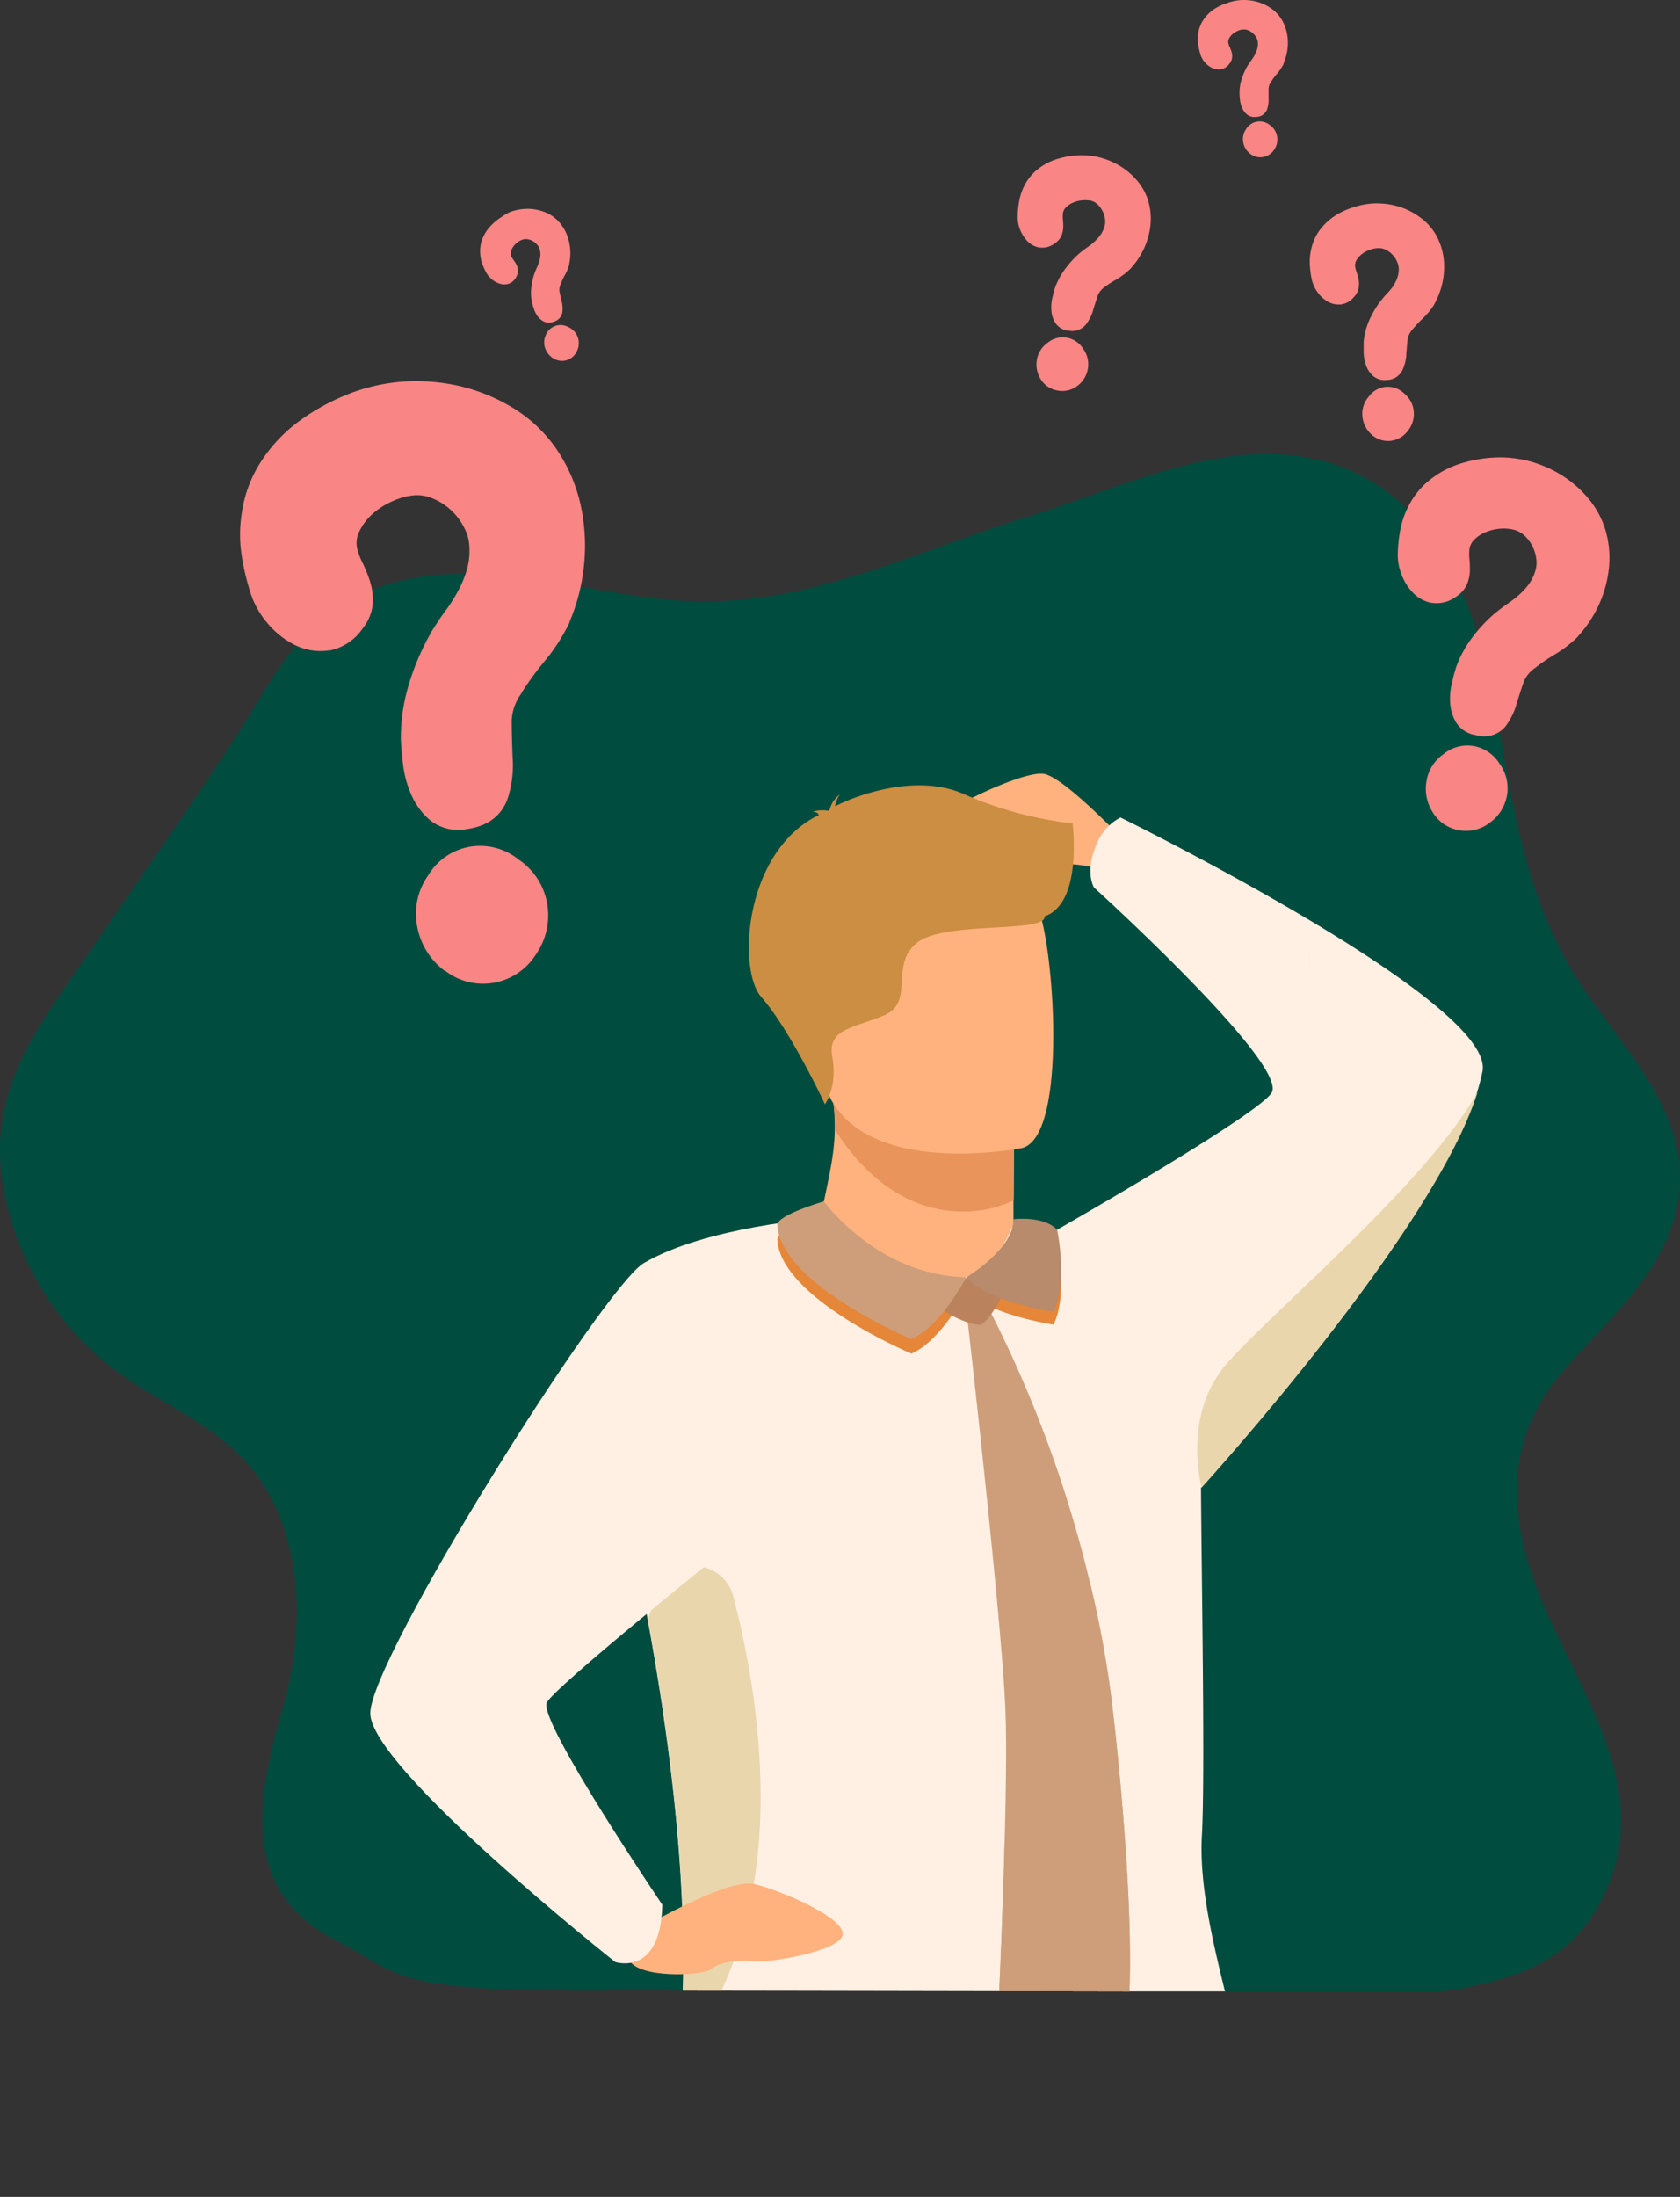 <svg xmlns="http://www.w3.org/2000/svg" xmlns:xlink="http://www.w3.org/1999/xlink" viewBox="0 0 316.36 413.53"><rect x="0" y="0" width="316.36" height="413.53" fill="#333333" stroke="none"/><defs><style>.cls-1{fill:#004c3f;}.cls-2{isolation:isolate;}.cls-3{clip-path:url(#clip-path);}.cls-4{fill:#ffb27d;}.cls-5{fill:#e8945b;}.cls-6{fill:#cb8e42;}.cls-7{fill:#fff0e3;}.cls-8{fill:#ead6ad;}.cls-9{fill:#e58638;}.cls-10{fill:#ce9e7a;}.cls-11{fill:#ba835d;}.cls-12{fill:#b78b6c;}.cls-13{fill:#f98585;}.cls-14,.cls-15{opacity:0.2;mix-blend-mode:multiply;}.cls-15{fill:#724944;}</style><clipPath id="clip-path"><path class="cls-1" d="M315.66,227.84c4-17.58-10.07-30.1-18.61-43.49-9.78-15.35-12.18-32.9-15.36-50.54-3.31-18.36-10.43-39.36-29.74-46.15s-39.69,3.85-57.81,9.42c-21.66,6.65-42.7,17.52-65.93,16-19.85-1.3-41.47-10.14-60.64-.94-11.85,5.69-16.36,16-23,26.31C35.91,151.84,26.63,164.86,17.68,178,8,192.33-2.15,203.87.4,222.17A55.3,55.3,0,0,0,17.8,254.7c11.33,10.45,26.09,13,33.48,27.76,6,12,5.58,26.23,2,38.88-4.79,16.77-8.43,34.44,10,43.92,12.58,6.46,9.18,9.77,53.19,9.43.14,0,53.8.06,98.39.16H271.4a35.89,35.89,0,0,0,3.56-.51c11.4-2.23,21-5.4,26.84-17.08,10.93-22-6.88-41.35-13.39-61.07-4.66-14.11-3.86-26.61,5.75-37.86C302.13,249,312.81,240.35,315.66,227.84Z"/></clipPath></defs><g class="cls-2"><g id="Layer_2" data-name="Layer 2"><g id="Layer_1-2" data-name="Layer 1"><path class="cls-1" d="M315.66,227.84c4-17.58-10.07-30.1-18.61-43.49-9.78-15.35-12.18-32.9-15.36-50.54-3.31-18.36-10.43-39.36-29.74-46.15s-39.69,3.85-57.81,9.42c-21.66,6.65-42.7,17.52-65.93,16-19.85-1.3-41.47-10.14-60.64-.94-11.85,5.69-16.36,16-23,26.31C35.91,151.84,26.63,164.86,17.68,178,8,192.33-2.15,203.87.4,222.17A55.3,55.3,0,0,0,17.8,254.7c11.33,10.45,26.09,13,33.48,27.76,6,12,5.58,26.23,2,38.88-4.79,16.77-8.43,34.44,10,43.92,12.58,6.46,9.18,9.77,53.19,9.43.14,0,53.8.06,98.39.16H271.4a35.89,35.89,0,0,0,3.56-.51c11.4-2.23,21-5.4,26.84-17.08,10.93-22-6.88-41.35-13.39-61.07-4.66-14.11-3.86-26.61,5.75-37.86C302.13,249,312.81,240.35,315.66,227.84Z"/><g class="cls-3"><path class="cls-4" d="M214.53,161.2s-13.79-15-18.06-15.55-21.83,7.91-22.83,11.23,19.32-3.32,20.45,0,2.38,5.58,8.15,5.83A24.36,24.36,0,0,1,213,166.22Z"/><path class="cls-4" d="M190.85,225.94l0,3.55s1,11.09-12.69,12.71-24-4.33-23.63-12.88c1.23-6.63,2.58-11.18,2.67-16.66a37.86,37.86,0,0,0-.48-6.64l26.46-.53,7.79,1.28Z"/><path class="cls-5" d="M191,206.77l-.1,19.17a22.33,22.33,0,0,1-9.54,2.11c-12.16,0-20-8.92-24.13-15.39a37.86,37.86,0,0,0-.48-6.64l26.46-.53Z"/><path class="cls-4" d="M192.49,216.09s-33.88,6.84-37.82-14.33-11-34.53,10.5-39.8,27.19,2,30.22,8.77S201.2,213.76,192.49,216.09Z"/><path class="cls-6" d="M202,155a71.14,71.14,0,0,1-20.59-5.57c-9-3.94-20.46.39-24.16,2.35a5.39,5.39,0,0,1,.9-2.23,5,5,0,0,0-1.91,2.83c-.17.12-.25.21-.2.24a6.32,6.32,0,0,0-3.1.2s.85-.12,1.15.42a.4.4,0,0,0,.14.15c-14.11,6.82-15.42,29.12-10.88,34.28,5.47,6.21,12,20.19,12,20.19s2.39-3.31,1.39-8.77,3.73-5.46,9.69-7.94,1-9.44,6.21-13.66,24.33-1.74,24.08-5C203.82,170,202,155.74,202,155Z"/><path class="cls-7" d="M211,153.88a9.59,9.59,0,0,0-4.57,5.19c-2.2,5.16-.41,8-.41,8s35.86,32.52,33.53,38.44c-1.22,3.1-29,19.39-40.55,26-4.74-.39-8.42-.36-8.53-.36h0s-7.85,23.92-36-1.87c-4.94,7.19-43.23,24.83-36.59,55.29q2.35,10.72,4.08,20.27c7.9,43.15,7.29,68.61,5.75,82.65-1.2,11-5.75,12.06-1.68,15,0,0,7.91,3.54,22.7,6.61a224.59,224.59,0,0,0,44,4.42c28.93.18,39.88-9.79,39.88-9.79,7.66-7.49-7.49-37-6.28-58.24.62-10.91-.06-48.28-.17-65.45h0l0,0c1.38-1.52,43.7-48.08,52-74.51v0a35.55,35.55,0,0,0,1-3.83C281.8,188.65,211,153.88,211,153.88Z"/><path class="cls-8" d="M127.76,387.53c1.54-14,2.15-39.5-5.75-82.65q.81-2.58,1.61-4.94a7.55,7.55,0,0,1,14.46.51C143.92,323,149.18,361.41,127.76,387.53Z"/><path class="cls-4" d="M119.12,363.94s17.59-10.64,23-9.29,17.27,6.49,16.54,9.63-14.47,5.29-16.86,4.92-6.25.06-7.82,1.41-14,1.86-15.55-1.79S119.12,363.94,119.12,363.94Z"/><path class="cls-7" d="M154.51,229.32s-21.56,1.56-33.27,8.43c-7.58,4.44-51.51,74.43-51.51,84.73s46.13,46.84,46.13,46.84,8.56,2.85,8.86-10.79c0,0-23-34-21.8-37.95.76-2.47,34.68-29.68,34.68-29.68Z"/><path class="cls-8" d="M278.27,205.51c-8.33,26.43-50.65,73-52,74.51l0,0v0c-.12-.46-3.61-13.78,4.72-23.31C239.4,247,268.67,222.74,278.27,205.51Z"/><path class="cls-9" d="M146.38,233.3c-.09-1.87,8.76-4.45,8.76-4.45S165.27,242.9,182,243.14c0,0-4.76,9.25-10.36,11.65C171.6,254.79,146.93,244.4,146.38,233.3Z"/><path class="cls-9" d="M182,242.81s8.84-5.24,8.87-10.92c0,0,5.71-.72,8.2,2.05,0,0,2.1,9.74-.68,15.4C198.35,249.34,185.62,247.4,182,242.81Z"/><path class="cls-10" d="M212.69,374.73A18.46,18.46,0,0,1,207.44,387l-5.05,5.17a3.11,3.11,0,0,1-4.56-.13l-7-8a11.12,11.12,0,0,1-2.73-7.78c.29-6.34.8-18.57,1.1-30.35.25-9.55.36-18.82.11-24.45-.79-17.95-7.34-75-7.34-75h4.31a230.35,230.35,0,0,1,19,51.59,200.41,200.41,0,0,1,4.21,23.4S213.45,354,212.69,374.73Z"/><path class="cls-11" d="M176,242l12-2.87a1.81,1.81,0,0,1,1.53,2.08c-.05,2-3.38,7.66-4.86,8.12S173.12,245.92,176,242Z"/><path class="cls-10" d="M146.38,230.58c-.09-1.87,8.76-4.45,8.76-4.45s10.13,14,26.82,14.28c0,0-4.76,9.26-10.36,11.65C171.6,252.06,146.93,241.67,146.38,230.58Z"/><path class="cls-12" d="M182,240.41s8.84-5.24,8.87-10.92c0,0,5.71-.71,8.2,2,0,0,2.1,9.74-.68,15.4C198.35,246.94,185.62,245,182,240.41Z"/><path class="cls-10" d="M212.69,374.73A18.46,18.46,0,0,1,207.44,387l-5.05,5.17a3.11,3.11,0,0,1-4.56-.13l-7-8a11.12,11.12,0,0,1-2.73-7.78c.29-6.34.8-18.57,1.1-30.35,11.19-14,15-32.69,16.1-47.85a200.41,200.41,0,0,1,4.21,23.4S213.45,354,212.69,374.73Z"/></g><path class="cls-13" d="M92.94,185a11.65,11.65,0,0,1-9.18-2.32l-.05,0-.06,0a13.45,13.45,0,0,1-5.08-8.22,12.43,12.43,0,0,1,2-9.59,11.44,11.44,0,0,1,7.8-5.47,11.59,11.59,0,0,1,9.34,2.43,12.53,12.53,0,0,1,5.33,8.28,12.86,12.86,0,0,1-2.16,9.61A11.75,11.75,0,0,1,92.94,185Zm-4.61-29-.48.08h0A8.49,8.49,0,0,1,81,154.4a13,13,0,0,1-3.5-4.69A19.56,19.56,0,0,1,75.91,144c-.22-1.82-.37-3.46-.43-4.9V139A34.58,34.58,0,0,1,77,128.79a46.81,46.81,0,0,1,4-9.41l0-.07c1-1.59,1.94-3.1,3-4.49a30.23,30.23,0,0,0,2.34-3.73,20.32,20.32,0,0,0,1.58-3.86,13.16,13.16,0,0,0,.47-4.21v0a8.31,8.31,0,0,0-1-3.72,11.57,11.57,0,0,0-6.11-5.56,7.38,7.38,0,0,0-3.69-.47l-.59.09a13.67,13.67,0,0,0-3.43,1.14A13.84,13.84,0,0,0,69.87,97a10.18,10.18,0,0,0-2.33,3.32,4.85,4.85,0,0,0-.25,3.09,13.85,13.85,0,0,0,1,2.56,27,27,0,0,1,1.39,3.47,11.86,11.86,0,0,1,.53,4.05,8.54,8.54,0,0,1-1.9,4.78,9.86,9.86,0,0,1-6.12,4.15l-.23,0a10.68,10.68,0,0,1-6.41-1,15.94,15.94,0,0,1-5-3.9,16.85,16.85,0,0,1-3.19-5.36v0a45.29,45.29,0,0,1-1.83-7.45,26,26,0,0,1,0-8.16,24,24,0,0,1,3.84-10,28.86,28.86,0,0,1,7.37-7.57,41.39,41.39,0,0,1,9.37-5,34.93,34.93,0,0,1,6.21-1.7,33.68,33.68,0,0,1,3.88-.47,36.79,36.79,0,0,1,10.13.81,34.09,34.09,0,0,1,10,4,26.9,26.9,0,0,1,8.6,8.12,30.27,30.27,0,0,1,4.42,10.37,35.92,35.92,0,0,1,.64,11.16,36.45,36.45,0,0,1-2.7,10.69l-.11.37-.12.23a35.89,35.89,0,0,1-4.58,7,53.15,53.15,0,0,0-4.27,5.87l0,.07a9.26,9.26,0,0,0-1.85,5.09c0,2.11.07,4.47.17,7a20.1,20.1,0,0,1-1,7.93C94.72,152.61,92.9,155.23,88.33,156Z"/><path class="cls-13" d="M274.73,156.27a7.19,7.19,0,0,1-4.87-3.26l0,0,0,0a8.25,8.25,0,0,1-1.26-5.85,7.67,7.67,0,0,1,3.16-5.16,7.13,7.13,0,0,1,5.69-1.58,7.21,7.21,0,0,1,4.94,3.36,7.78,7.78,0,0,1,1.39,5.94,8,8,0,0,1-3.25,5.15A7.3,7.3,0,0,1,274.73,156.27Zm3.33-17.86-.29-.06h0a5.27,5.27,0,0,1-3.61-2.42,8.17,8.17,0,0,1-1.07-3.46,12.28,12.28,0,0,1,.26-3.65c.25-1.11.5-2.1.77-2.95v-.06a21.12,21.12,0,0,1,3-5.65,28.59,28.59,0,0,1,4.3-4.65l0,0c.89-.72,1.78-1.4,2.66-2a19.38,19.38,0,0,0,2.14-1.69,12.61,12.61,0,0,0,1.72-1.92,8.24,8.24,0,0,0,1.15-2.36v0a5.19,5.19,0,0,0,.2-2.37,7.14,7.14,0,0,0-2.4-4.51,4.69,4.69,0,0,0-2.06-1l-.36-.07a8.78,8.78,0,0,0-4.93.68,6.28,6.28,0,0,0-2.05,1.45,3.07,3.07,0,0,0-.79,1.75,9.61,9.61,0,0,0,0,1.69,18.48,18.48,0,0,1,.09,2.31,7.19,7.19,0,0,1-.53,2.48,5.3,5.3,0,0,1-2.1,2.39,6.12,6.12,0,0,1-4.43,1.15l-.14,0a6.64,6.64,0,0,1-3.53-1.93,9.85,9.85,0,0,1-2.1-3.32,10.26,10.26,0,0,1-.75-3.78v0a27.08,27.08,0,0,1,.48-4.72,16.25,16.25,0,0,1,1.7-4.76,14.58,14.58,0,0,1,4.32-5,17.7,17.7,0,0,1,5.86-2.88,25.19,25.19,0,0,1,6.5-1,21.71,21.71,0,0,1,4,.3,20.68,20.68,0,0,1,2.36.53,22.61,22.61,0,0,1,5.74,2.58,21,21,0,0,1,5,4.4,16.66,16.66,0,0,1,3.33,6.52,18.65,18.65,0,0,1,.42,7,22.18,22.18,0,0,1-1.94,6.64,22.7,22.7,0,0,1-3.8,5.67l-.14.19-.11.11a22.51,22.51,0,0,1-4.13,3.14,33.25,33.25,0,0,0-3.71,2.54l0,0a5.84,5.84,0,0,0-2.14,2.58c-.43,1.24-.88,2.62-1.35,4.13a12.31,12.31,0,0,1-2.2,4.42A5.24,5.24,0,0,1,278.06,138.41Z"/><path class="cls-13" d="M199.15,73.51a4.54,4.54,0,0,1-3.09-2l0,0v0a5.16,5.16,0,0,1-.82-3.68,4.85,4.85,0,0,1,2-3.28,4.48,4.48,0,0,1,3.58-1,4.55,4.55,0,0,1,3.14,2.09,4.94,4.94,0,0,1,.9,3.74,5,5,0,0,1-2,3.27A4.6,4.6,0,0,1,199.15,73.51Zm2-11.29-.18,0h0a3.33,3.33,0,0,1-2.29-1.51,5,5,0,0,1-.69-2.18,7.83,7.83,0,0,1,.14-2.3c.15-.7.31-1.33.47-1.86v0a13.6,13.6,0,0,1,1.86-3.59,18.32,18.32,0,0,1,2.7-3l0,0a20.56,20.56,0,0,1,1.66-1.28,10.91,10.91,0,0,0,1.34-1.08,7.86,7.86,0,0,0,1.08-1.22,5.44,5.44,0,0,0,.72-1.49v0a3.26,3.26,0,0,0,.12-1.5,4.67,4.67,0,0,0-.51-1.57,4.6,4.6,0,0,0-1-1.26,2.91,2.91,0,0,0-1.3-.65l-.23,0a5.08,5.08,0,0,0-1.41,0,5.18,5.18,0,0,0-1.7.47,4,4,0,0,0-1.29.93,1.89,1.89,0,0,0-.49,1.11,6.38,6.38,0,0,0,0,1.06,10.55,10.55,0,0,1,.07,1.46,4.58,4.58,0,0,1-.33,1.56,3.26,3.26,0,0,1-1.31,1.52,3.84,3.84,0,0,1-2.79.75h-.09a4.21,4.21,0,0,1-2.24-1.2,6.73,6.73,0,0,1-1.83-4.47v0a17.77,17.77,0,0,1,.28-3,10.27,10.27,0,0,1,1-3,9.3,9.3,0,0,1,2.7-3.21,11.14,11.14,0,0,1,3.69-1.85,16.13,16.13,0,0,1,4.1-.64,14.91,14.91,0,0,1,2.51.17,12.79,12.79,0,0,1,1.49.33,14.5,14.5,0,0,1,3.63,1.6,13.35,13.35,0,0,1,3.16,2.75,10.48,10.48,0,0,1,2.13,4.1,11.64,11.64,0,0,1,.3,4.39,13.81,13.81,0,0,1-1.19,4.2,14.13,14.13,0,0,1-2.37,3.6l-.09.13-.07.07a14.43,14.43,0,0,1-2.59,2A20.14,20.14,0,0,0,208.05,54l0,0a3.6,3.6,0,0,0-1.34,1.64c-.26.78-.54,1.66-.83,2.61a7.72,7.72,0,0,1-1.37,2.8A3.3,3.3,0,0,1,201.16,62.22Z"/><path class="cls-13" d="M261.64,83a4.58,4.58,0,0,1-3.47-1.3l0,0,0,0a5.22,5.22,0,0,1-1.62-3.41,4.85,4.85,0,0,1,1.2-3.63A4.45,4.45,0,0,1,261,72.81a4.53,4.53,0,0,1,3.53,1.35,4.9,4.9,0,0,1,1.71,3.44A5.09,5.09,0,0,1,265,81.24,4.64,4.64,0,0,1,261.64,83Zm-.55-11.46h-.2a3.31,3.31,0,0,1-2.57-1,5,5,0,0,1-1.16-2,7.72,7.72,0,0,1-.37-2.28c0-.71,0-1.36,0-1.91v-.05a13.43,13.43,0,0,1,1-3.9,18.42,18.42,0,0,1,2-3.48l0,0c.44-.57.89-1.12,1.34-1.61A12.42,12.42,0,0,0,262.25,54a7.94,7.94,0,0,0,.78-1.43,5.15,5.15,0,0,0,.36-1.62v0a3.34,3.34,0,0,0-.22-1.48,4.71,4.71,0,0,0-.85-1.42,4.66,4.66,0,0,0-1.28-1,2.81,2.81,0,0,0-1.42-.34h-.23A5.28,5.28,0,0,0,258,47a5.39,5.39,0,0,0-1.55.83A4.06,4.06,0,0,0,255.42,49a1.94,1.94,0,0,0-.23,1.2,6,6,0,0,0,.26,1,10.62,10.62,0,0,1,.39,1.4,4.31,4.31,0,0,1,0,1.6,3.25,3.25,0,0,1-.94,1.77,3.78,3.78,0,0,1-2.55,1.35h-.09a4.14,4.14,0,0,1-2.45-.68,6.06,6.06,0,0,1-1.77-1.73,6.47,6.47,0,0,1-1-2.21v0a16.2,16.2,0,0,1-.39-3,10.33,10.33,0,0,1,.35-3.17,9.36,9.36,0,0,1,1.92-3.73,11.46,11.46,0,0,1,3.19-2.62A16,16,0,0,1,256,38.69a13.42,13.42,0,0,1,2.49-.39,11,11,0,0,1,1.52,0,14.1,14.1,0,0,1,3.9.75,13.11,13.11,0,0,1,3.69,2,10.44,10.44,0,0,1,3,3.52,11.84,11.84,0,0,1,1.27,4.22,14.23,14.23,0,0,1-1.74,8.39l-.06.14-.05.09a13.66,13.66,0,0,1-2.09,2.53A22.1,22.1,0,0,0,266,62l0,0a3.62,3.62,0,0,0-.93,1.89c-.09.82-.17,1.74-.24,2.73a7.81,7.81,0,0,1-.71,3A3.29,3.29,0,0,1,261.09,71.52Z"/><path class="cls-13" d="M106.91,67.73a3,3,0,0,1-2.47-.14h0a3.53,3.53,0,0,1-1.71-1.85,3.27,3.27,0,0,1,0-2.55A3,3,0,0,1,107,61.55a3.25,3.25,0,0,1,1.77,1.85,3.35,3.35,0,0,1-.07,2.56A3.09,3.09,0,0,1,106.91,67.73Zm-2.62-7.19-.12.05h0a2.22,2.22,0,0,1-1.83-.1,3.55,3.55,0,0,1-1.13-1,4.8,4.8,0,0,1-.68-1.38c-.15-.45-.27-.86-.36-1.22v0h0a8.7,8.7,0,0,1-.13-2.69,12.54,12.54,0,0,1,.56-2.61v0a13.87,13.87,0,0,1,.53-1.29,8.72,8.72,0,0,0,.41-1.07,4.83,4.83,0,0,0,.21-1.07,3.05,3.05,0,0,0-.09-1.1h0a2.2,2.2,0,0,0-.43-.9,3.38,3.38,0,0,0-.82-.74,3.21,3.21,0,0,0-1-.38,2,2,0,0,0-1,.06l-.14.05a3.44,3.44,0,0,0-.82.47,3.27,3.27,0,0,0-.82.84,2.68,2.68,0,0,0-.44,1,1.42,1.42,0,0,0,.09.81,4,4,0,0,0,.38.6,6.94,6.94,0,0,1,.52.82,2.88,2.88,0,0,1,.34,1,2.21,2.21,0,0,1-.25,1.32,2.58,2.58,0,0,1-1.36,1.36l0,0a2.71,2.71,0,0,1-1.69.06,4,4,0,0,1-1.47-.75,4.28,4.28,0,0,1-1.09-1.21h0a11.47,11.47,0,0,1-.84-1.81,6.74,6.74,0,0,1-.4-2.09,6.22,6.22,0,0,1,.48-2.76,7.4,7.4,0,0,1,1.51-2.3,11,11,0,0,1,2.14-1.74A10,10,0,0,1,96,39.92a7.83,7.83,0,0,1,1-.31,9.66,9.66,0,0,1,2.63-.3,9,9,0,0,1,2.74.53A7.13,7.13,0,0,1,105,41.49a8,8,0,0,1,1.64,2.43,9.52,9.52,0,0,1,.56,5.69v.1l0,.07a9.31,9.31,0,0,1-.82,2,13.22,13.22,0,0,0-.8,1.71v0a2.39,2.39,0,0,0-.22,1.4c.11.54.24,1.14.39,1.78a5.16,5.16,0,0,1,.15,2.08A2.17,2.17,0,0,1,104.29,60.54Z"/><path class="cls-13" d="M237.8,29.56a3,3,0,0,1-2.39-.63h0v0a3.42,3.42,0,0,1-1.3-2.15,3.25,3.25,0,0,1,.55-2.49,3,3,0,0,1,4.48-.74,3.3,3.3,0,0,1,1.36,2.17,3.4,3.4,0,0,1-.59,2.5A3.07,3.07,0,0,1,237.8,29.56ZM236.69,22l-.13,0h0a2.19,2.19,0,0,1-1.77-.47,3.39,3.39,0,0,1-.89-1.23,5.2,5.2,0,0,1-.4-1.49c-.05-.47-.08-.9-.09-1.28h0a8.8,8.8,0,0,1,.41-2.66,12.6,12.6,0,0,1,1.08-2.44v0c.26-.41.52-.8.79-1.16a8.25,8.25,0,0,0,.62-1,5.44,5.44,0,0,0,.42-1,3.42,3.42,0,0,0,.14-1.1h0a2.14,2.14,0,0,0-.24-1,3,3,0,0,0-.66-.89,3.07,3.07,0,0,0-.91-.58,2,2,0,0,0-1-.14l-.15,0a3.32,3.32,0,0,0-.9.28,3.78,3.78,0,0,0-1,.66,2.69,2.69,0,0,0-.62.86,1.28,1.28,0,0,0-.07.8,3,3,0,0,0,.24.67,8,8,0,0,1,.35.91,2.88,2.88,0,0,1,.12,1,2.1,2.1,0,0,1-.51,1.24,2.55,2.55,0,0,1-1.6,1.07h-.06a2.85,2.85,0,0,1-1.67-.29,4.23,4.23,0,0,1-1.29-1,4.33,4.33,0,0,1-.81-1.4h0a12.56,12.56,0,0,1-.45-1.95,6.86,6.86,0,0,1,0-2.12,6.22,6.22,0,0,1,1-2.61,7.61,7.61,0,0,1,1.94-1.94A10.85,10.85,0,0,1,231.15.54a9.42,9.42,0,0,1,1.62-.42,8.83,8.83,0,0,1,1-.11,9.74,9.74,0,0,1,2.63.24A8.86,8.86,0,0,1,239,1.33a7.1,7.1,0,0,1,2.22,2.14,7.86,7.86,0,0,1,1.11,2.72,9.14,9.14,0,0,1,.13,2.91,9.37,9.37,0,0,1-.73,2.77l0,.1,0,.06a9.73,9.73,0,0,1-1.22,1.81,11.74,11.74,0,0,0-1.13,1.52h0a2.45,2.45,0,0,0-.5,1.33c0,.55,0,1.16,0,1.82a5.23,5.23,0,0,1-.27,2.06A2.19,2.19,0,0,1,236.69,22Z"/><g class="cls-14"><path class="cls-15" d="M246.51,178.69c.05,1.3.05,2.59,0,3.87A11.93,11.93,0,0,0,246.51,178.69Z"/></g></g></g></g></svg>